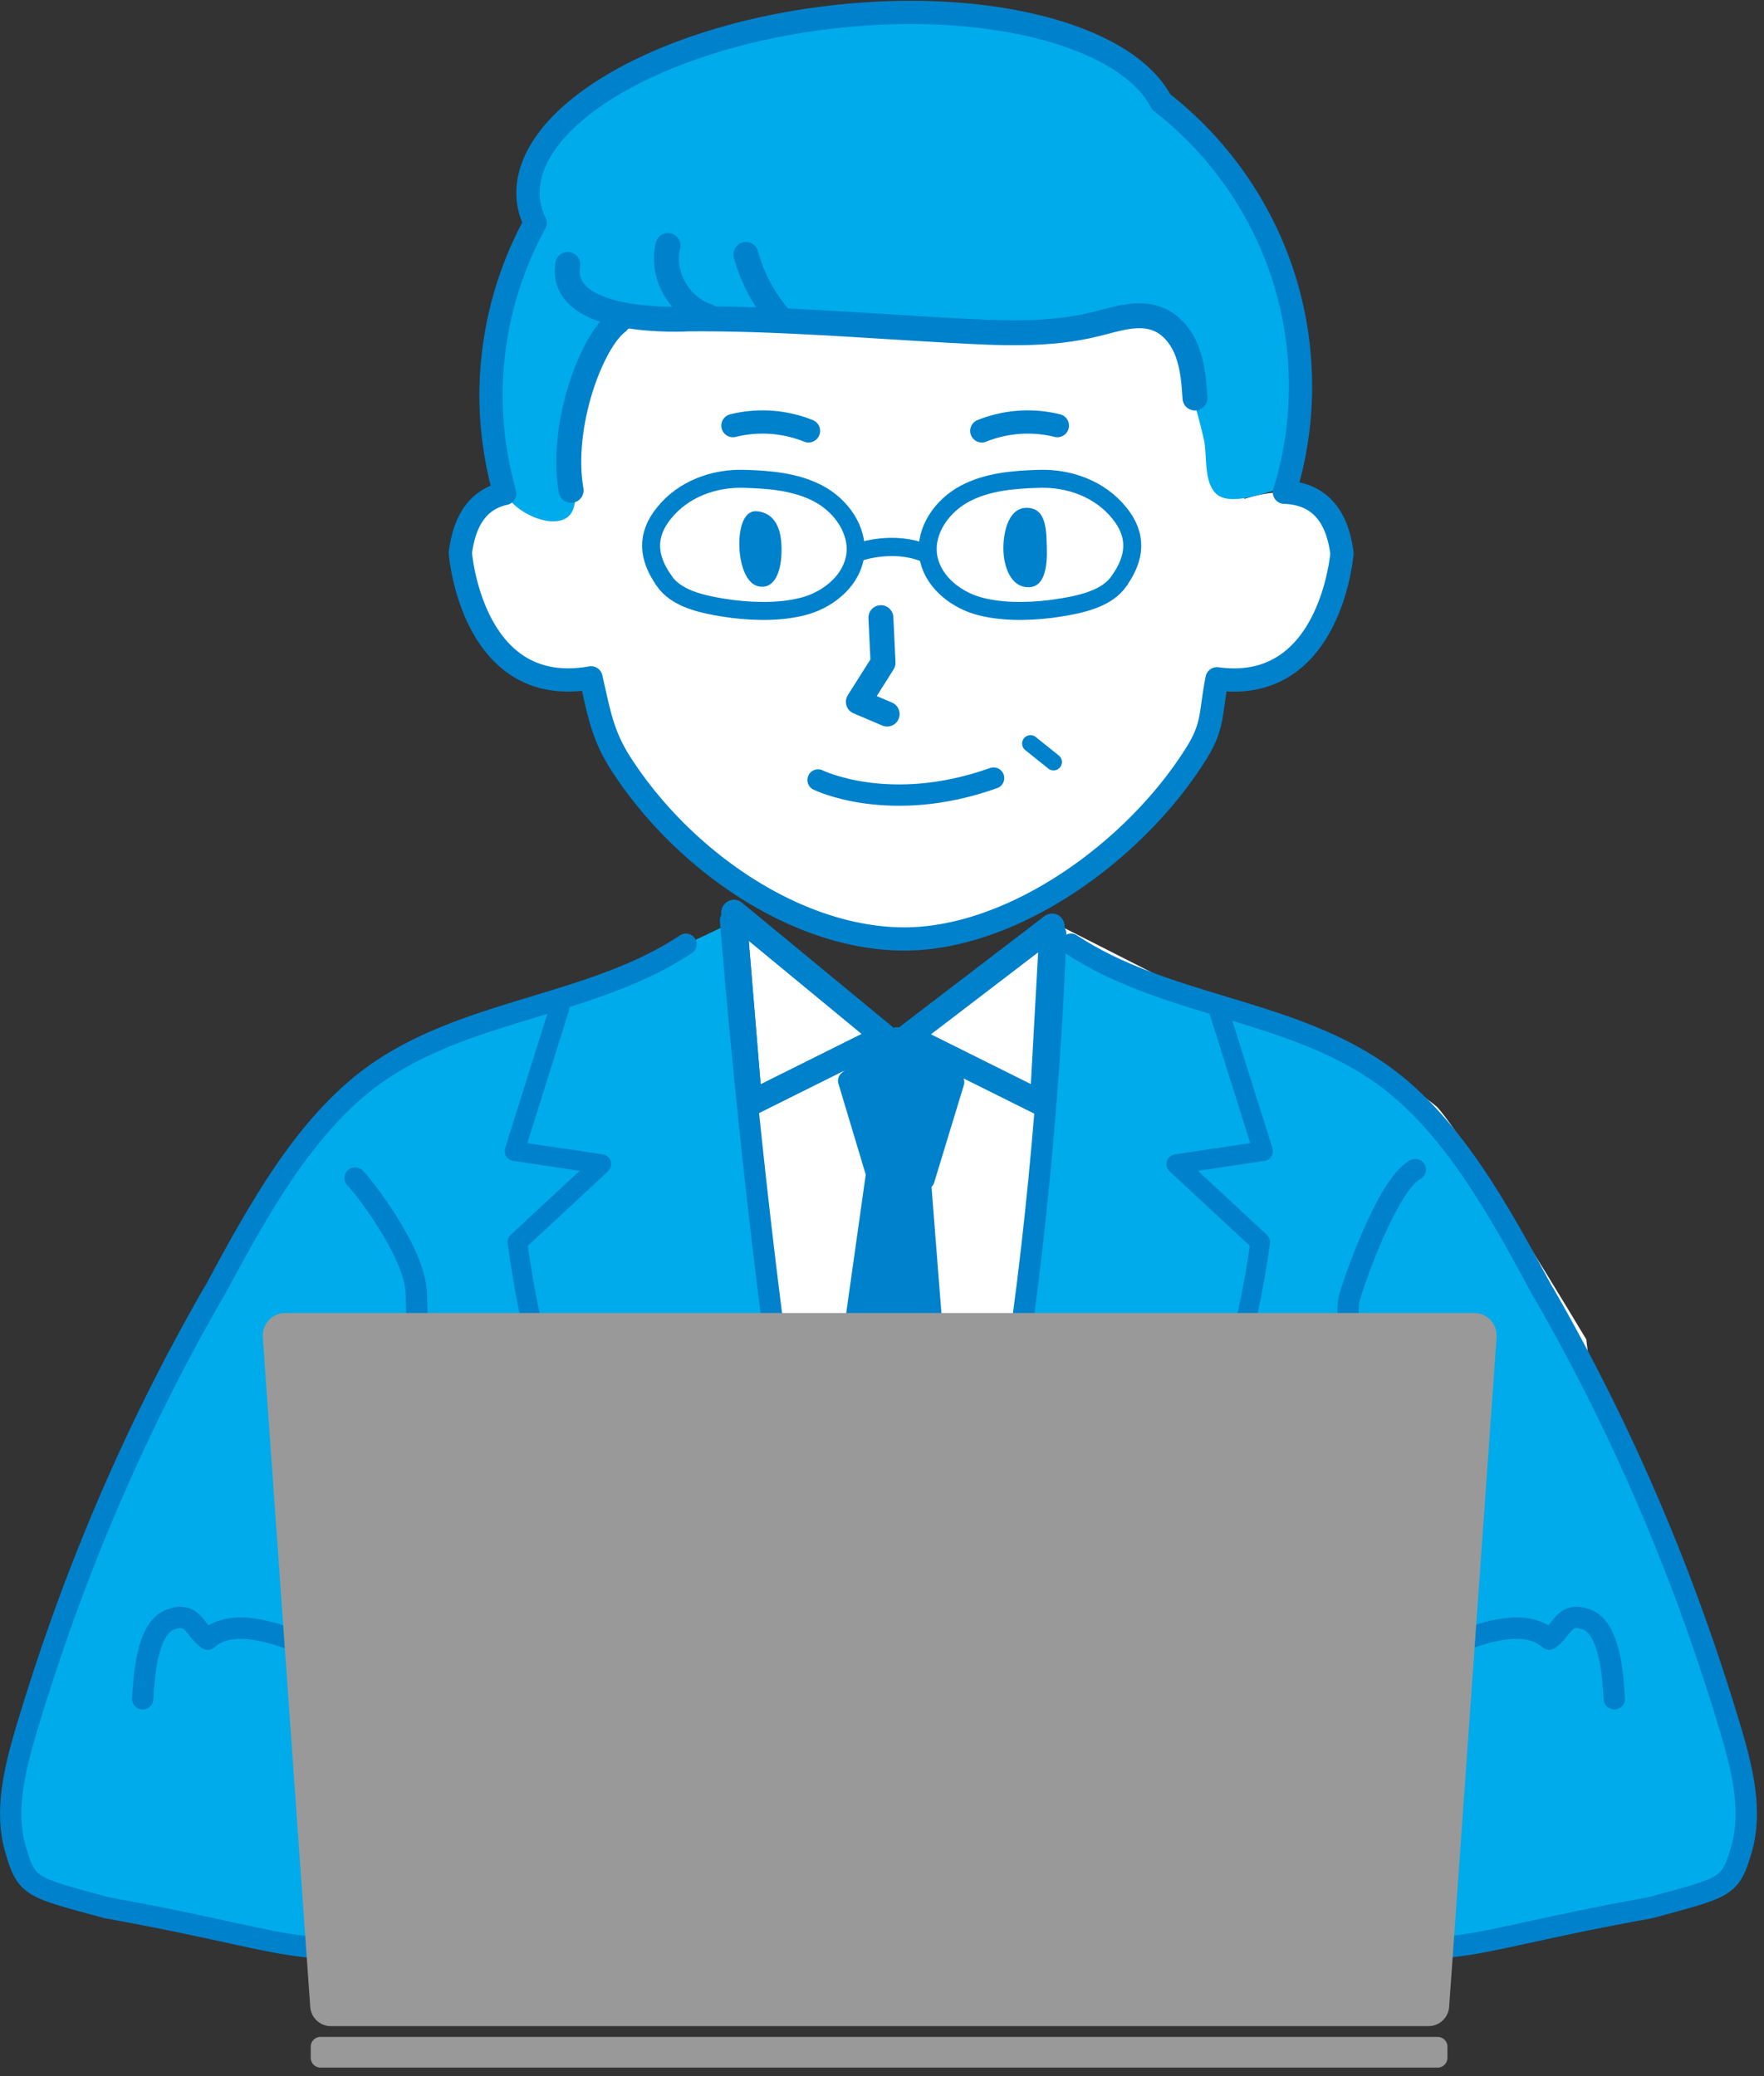<svg xmlns="http://www.w3.org/2000/svg" width="181" height="213" fill="none"><rect width="100%" height="100%" fill="#333333" stroke="none"/><g clip-path="url(#a)"><path fill="#fff" d="M140.007 162.051H42.339v43.372h97.668z"/><path fill="#fff" d="M74.887 95.724s-3.493.96-7.183 2.534c0 0-29.867 10.087-33.36 16.483l-18.82 56.067 17.664 4.453 40.543-13.777 52.573 2.141 41.7 16.286-5.24-42.487s-12.424-20.764-15.327-23.864c0 0-8.537-7.38-26.57-12.423l-12.989-6.594-17.074 12.793L74.887 95.7z"/><path fill="#0081CC" stroke="#0081CC" stroke-linecap="round" stroke-linejoin="round" stroke-width="2.017" d="m89.82 120.72-8.88 62.98 6.42 18.943 4.896.27 7.233-18.377-5.068-64.653z"/><path fill="#00ABEB" d="M108.64 96.266s-.713 35.426-8.315 57.961c0 0-.148 7.676-10.136 26.594-8.783-19.386-9.84-33.212-15.228-86.105 0 0-14.737 7.159-22.953 10.062-3.814 1.353-8.144 2.189-11.785 3.936-5.289 2.559-9.176 7.356-11.931 12.424-1.353 2.485-2.19 5.24-3.641 7.651-1.82 3.026-3.814 5.954-5.536 9.053-6.937 12.399-11.98 25.734-16.803 39.068-1.107 3.05-.615 6.125-.787 9.397-.098 1.772-.246 4.773 1.033 6.225 1.132 1.279 3.961 1.672 5.585 2.189 6.569 2.042 13.285 3.272 20.05 4.404 2.264.369 4.6 1.008 6.913 1.082 1.747.049 4.207-.836 5.757.172 2.73 1.747-.394 4.871 3.69 5.487 2.485.369 5.019-.271 7.48-.271h13.136c8.586 0 17.197-.025 25.783-.049 9.299 0 18.574-.025 27.873-.049 2.288 0 4.576 0 6.839.049q3.654.037 7.307.147c1.009.025 1.993.074 2.977.123.812.05 2.312.492 2.829-.27.837-1.28-.369-3.1.763-4.256.959-.96 4.477-.935 5.806-1.157 8.733-1.525 17.713-2.657 26.323-4.649 5.708-1.304 8.094-7.11 7.184-12.621-2.19-13.014-8.365-26.201-14.17-38.009-2.854-5.806-7.233-11.342-9.497-17.295-2.263-5.954-6.445-11.858-11.513-15.745-9.152-7.036-25.217-10.062-35.082-15.524z"/><path stroke="#0081CC" stroke-linecap="round" stroke-linejoin="round" stroke-width="2.017" d="m124.927 103.252 4.674 14.86-8.906 1.328 8.611 7.996c-3.223 24.134-17.271 50.211-36.435 68.195M57.42 103.376l-4.625 14.736 8.906 1.329-8.611 7.995c3.223 24.134 15.868 50.212 35.033 68.195"/><path stroke="#0081CC" stroke-linecap="round" stroke-linejoin="round" stroke-width="2.19" d="M36.435 120.867c.664.615 6.077 7.454 6.273 11.735.05.984.542 17.787.345 21.329-.935 15.253-.566 35.623-.468 51.024M74.96 94.42s5.389 70.115 15.205 95.504M108.321 95.798s-1.698 64.112-17.91 94.126"/><path fill="#fff" d="M127.682 51.147c.713-2.731 1.156-5.61 1.156-8.562 0-18.45-14.958-33.433-33.433-33.433-1.747 0-3.42.172-5.093.418-7.528-.689-25.118-1.796-26.496 2.657 0 0-1.599 2.288 5.83 2.657l.542-.123c-9.767 5.83-16.36 16.483-16.36 28.685 0 2.436.27 4.798.763 7.086-3.445-.419-6.692.738-7.38 6.2 0 0 1.156 15.006 13.407 12.817.025.123.05.221.074.344.738 3.223 1.107 5.585 3.05 8.561 6.323 9.767 17.91 17.886 29.03 17.886s23.716-8.98 30.014-19.14c1.673-2.707 1.402-4.01 1.993-7.16.024-.147.049-.27.074-.393 11.685 1.599 12.817-12.867 12.817-12.867-.861-6.839-5.732-6.937-10.037-5.584zM90.755 106.352l-13.826 6.889-1.624-19.632z"/><path fill="#fff" stroke="#0081CC" stroke-linecap="round" stroke-linejoin="round" stroke-width="2.559" d="m90.755 106.352-13.826 6.889-1.624-19.632z"/><path stroke="#0081CC" stroke-linecap="round" stroke-linejoin="round" stroke-width="2.559" d="m90.755 106.352-13.826 6.889-1.624-19.632z"/><path fill="#fff" stroke="#0081CC" stroke-linecap="round" stroke-linejoin="round" stroke-width="2.559" d="m93.117 106.353 13.826 6.888 1.008-18.23z"/><path fill="#00ABEB" d="M68.712 33.139c-1.944.049-3.936.295-5.683 1.131-2.214 1.058-2.952 3.002-3.518 5.29-.861 3.42-.689 7.011-.492 10.554.05 1.058.05 2.263-.763 2.927-1.746 1.403-5.978-.738-6.47-2.706 0-.074-5.978-22.88 10.603-36.927 0 0 4.625-4.994 12.129-7.946 6.74-2.239 6.593-1.107 15.056-1.796 12.202-3.346 51.024 6.396 41.724 46.521-1.697.394-5.191 1.82-6.568.419-1.255-1.304-.837-3.887-1.206-5.511a59 59 0 0 0-2.558-8.39c-.468-1.23-1.034-2.533-2.141-3.271-1.623-1.107-3.764-.664-5.683-.295-14.072 2.755-28.537.024-42.88 0z"/><path fill="#00ABEB" d="M119.957 12.99c.959 8.315-12.99 16.753-31.146 18.869-18.156 2.09-33.655-2.952-34.614-11.268-.96-8.315 12.99-16.753 31.146-18.87 18.156-2.09 33.654 2.953 34.614 11.268"/><path stroke="#0081CC" stroke-linecap="round" stroke-linejoin="round" stroke-width="2.386" d="M131.815 50.458a36.6 36.6 0 0 0 1.624-10.825c0-11.883-5.61-22.412-14.294-29.178-3.518-6.74-17.59-10.578-33.778-8.709-18.156 2.092-32.105 10.555-31.145 18.87.098.787.344 1.55.688 2.263a36.9 36.9 0 0 0-4.526 17.738c0 3.469.517 6.815 1.402 10.013-2.263.492-4.06 2.19-4.551 6.1 0 0 1.156 15.008 13.408 12.818.024.123.049.222.074.345.738 3.222 1.107 5.584 3.05 8.561 6.323 9.767 17.91 17.885 29.03 17.885s23.716-8.98 30.014-19.14c1.673-2.706 1.402-4.01 1.992-7.159.025-.147.05-.27.074-.393 11.686 1.599 12.818-12.867 12.818-12.867-.591-4.674-3.051-6.175-5.905-6.273z"/><path fill="#fff" d="m90.386 63.374.222 4.625-2.534 4.01 2.952 1.254"/><path stroke="#0081CC" stroke-linecap="round" stroke-linejoin="round" stroke-width="2.559" d="m90.386 63.374.222 4.625-2.534 4.01 2.952 1.254"/><path fill="#0081CC" d="M105.491 52.106c-1.894-.123-2.534 2.214-2.534 4.158 0 1.919.788 4.01 2.583 3.985 1.796 0 1.919-2.484 1.87-4.084-.049-1.623 0-3.936-1.919-4.059M77.593 52.45c-1.451-.049-1.87 2.214-1.697 4.182.197 1.944.935 3.642 2.386 3.568s2.017-2.091 1.894-4.38c-.123-2.287-1.18-3.296-2.607-3.37z"/><path stroke="#0081CC" stroke-linecap="round" stroke-linejoin="round" stroke-width="2.559" d="M63.374 33.04c-2.682 1.992-5.93 10.652-4.773 17.27"/><path fill="#0081CC" stroke="#0081CC" stroke-linecap="round" stroke-linejoin="round" stroke-width="2.017" d="m86.991 110.879 3.05 10.161h4.847l3.05-10.013-5.928-4.625z"/><path stroke="#0081CC" stroke-linecap="round" stroke-linejoin="round" stroke-width="2.19" d="M145.223 120.006c-2.928 1.501-6.618 12.326-6.815 13.384-.196 1.057 0 3.468-.024 4.551-.197 5.732-.369 11.464-.566 17.172-.492 14.785 1.255 34.22.59 49.547"/><path stroke="#0081CC" stroke-linecap="round" stroke-linejoin="round" stroke-width="2.559" d="M122.614 40.839c-.098-1.575-.221-3.15-.763-4.65-.541-1.5-1.574-2.854-3.026-3.444-1.992-.812-4.231-.025-6.322.492-4.871 1.23-9.964.934-14.983.664-8.954-.492-17.959-1.255-26.889-1.181 0 0-13.383.812-12.375-5.584"/><path fill="#00ABEB" d="m142.123 171.497-8.881 1.575 1.574 26.446 9.3.418zM37.444 171.497l8.88 1.575-1.574 26.446-9.3.418z"/><path stroke="#0081CC" stroke-linecap="round" stroke-linejoin="round" stroke-width="2.19" d="M165.642 174.302c-.147-2.215-.393-7.233-2.854-8.143-2.288-.837-2.411 1.008-3.813 2.017-4.01-3.469-11.932 2.066-17.565 3.149-4.625.885-11.538 2.681-17.172 3.223-11.637 1.107-4.428 17.713-1.476 24.429 31.391 2.017 22.682 1.082 46.595-3.247 7.75-2.116 8.168-2.018 9.324-5.954 1.156-3.961.098-8.192-1.058-12.153-4.674-15.696-10.997-30.629-19.164-44.849l-.173-.27c-4.403-8.143-9.447-17.59-17.147-22.732-9.398-6.298-21.821-6.643-31.244-12.891M14.638 174.302c.147-2.215.393-7.233 2.854-8.143 2.287-.837 2.41 1.008 3.813 2.017 4.01-3.469 11.932 2.066 17.565 3.149 4.625.885 11.538 2.681 17.172 3.223 11.637 1.107 4.428 17.713 1.476 24.429-31.391 2.017-22.682 1.082-46.595-3.247-7.75-2.116-8.168-2.018-9.324-5.954-1.156-3.961-.098-8.192 1.058-12.153 4.674-15.696 10.997-30.629 19.164-44.849l.173-.27c4.403-8.143 9.447-17.59 17.147-22.732 9.398-6.298 21.822-6.643 31.244-12.891"/><path fill="#999" d="M146.6 207.883H33.95a2.12 2.12 0 0 1-2.116-1.968l-4.87-68.712a2.31 2.31 0 0 1 2.312-2.485H151.25a2.31 2.31 0 0 1 2.313 2.485l-4.871 68.712a2.12 2.12 0 0 1-2.116 1.968zM147.511 208.99H32.892c-.557 0-1.009.451-1.009 1.008v1.132c0 .557.452 1.009 1.01 1.009H147.51c.557 0 1.008-.452 1.008-1.009v-1.132c0-.557-.451-1.008-1.008-1.008"/><path stroke="#0081CC" stroke-linecap="round" stroke-linejoin="round" stroke-width="2.19" d="M83.94 80.029s7.332 3.616 18.009-.197"/><path stroke="#0081CC" stroke-linecap="round" stroke-linejoin="round" stroke-width="2.559" d="M68.54 25.192c-.738 2.952 1.132 6.298 4.035 7.233M76.535 26.103a16.7 16.7 0 0 0 3.223 6.224"/><path stroke="#0081CC" stroke-miterlimit="10" stroke-width="1.845" d="M114.84 59.585c1.697-2.387 1.87-4.675 0-6.962-1.968-2.436-5.093-3.592-8.217-3.494-2.608.074-5.314.295-7.626 1.525s-4.109 3.74-3.764 6.323c.344 2.51 2.583 4.404 4.994 5.142 2.337.688 5.092.664 7.528.369 3.567-.468 5.855-1.157 7.085-2.879zM68.146 59.585c-1.697-2.387-1.87-4.675 0-6.962 1.968-2.436 5.093-3.592 8.217-3.494 2.608.074 5.314.295 7.627 1.525s4.108 3.74 3.764 6.323c-.345 2.51-2.584 4.404-4.995 5.142-2.337.688-5.092.664-7.528.369-3.567-.468-5.855-1.157-7.085-2.879z"/><path stroke="#0081CC" stroke-linecap="round" stroke-miterlimit="10" stroke-width="1.87" d="M88.246 56.608s3.395-1.18 6.618.123"/><path stroke="#0081CC" stroke-linecap="round" stroke-linejoin="round" stroke-width="2.386" d="M75.207 43.668a12.66 12.66 0 0 1 7.75.541M108.493 43.668a12.66 12.66 0 0 0-7.75.541"/><path stroke="#0081CC" stroke-linecap="round" stroke-linejoin="round" stroke-width="1.722" d="M105.737 76.29c.788.639 1.575 1.254 2.362 1.894"/></g><defs><clipPath id="a"><path fill="#fff" d="M0 0h180.28v212.164H0z"/></clipPath></defs></svg>